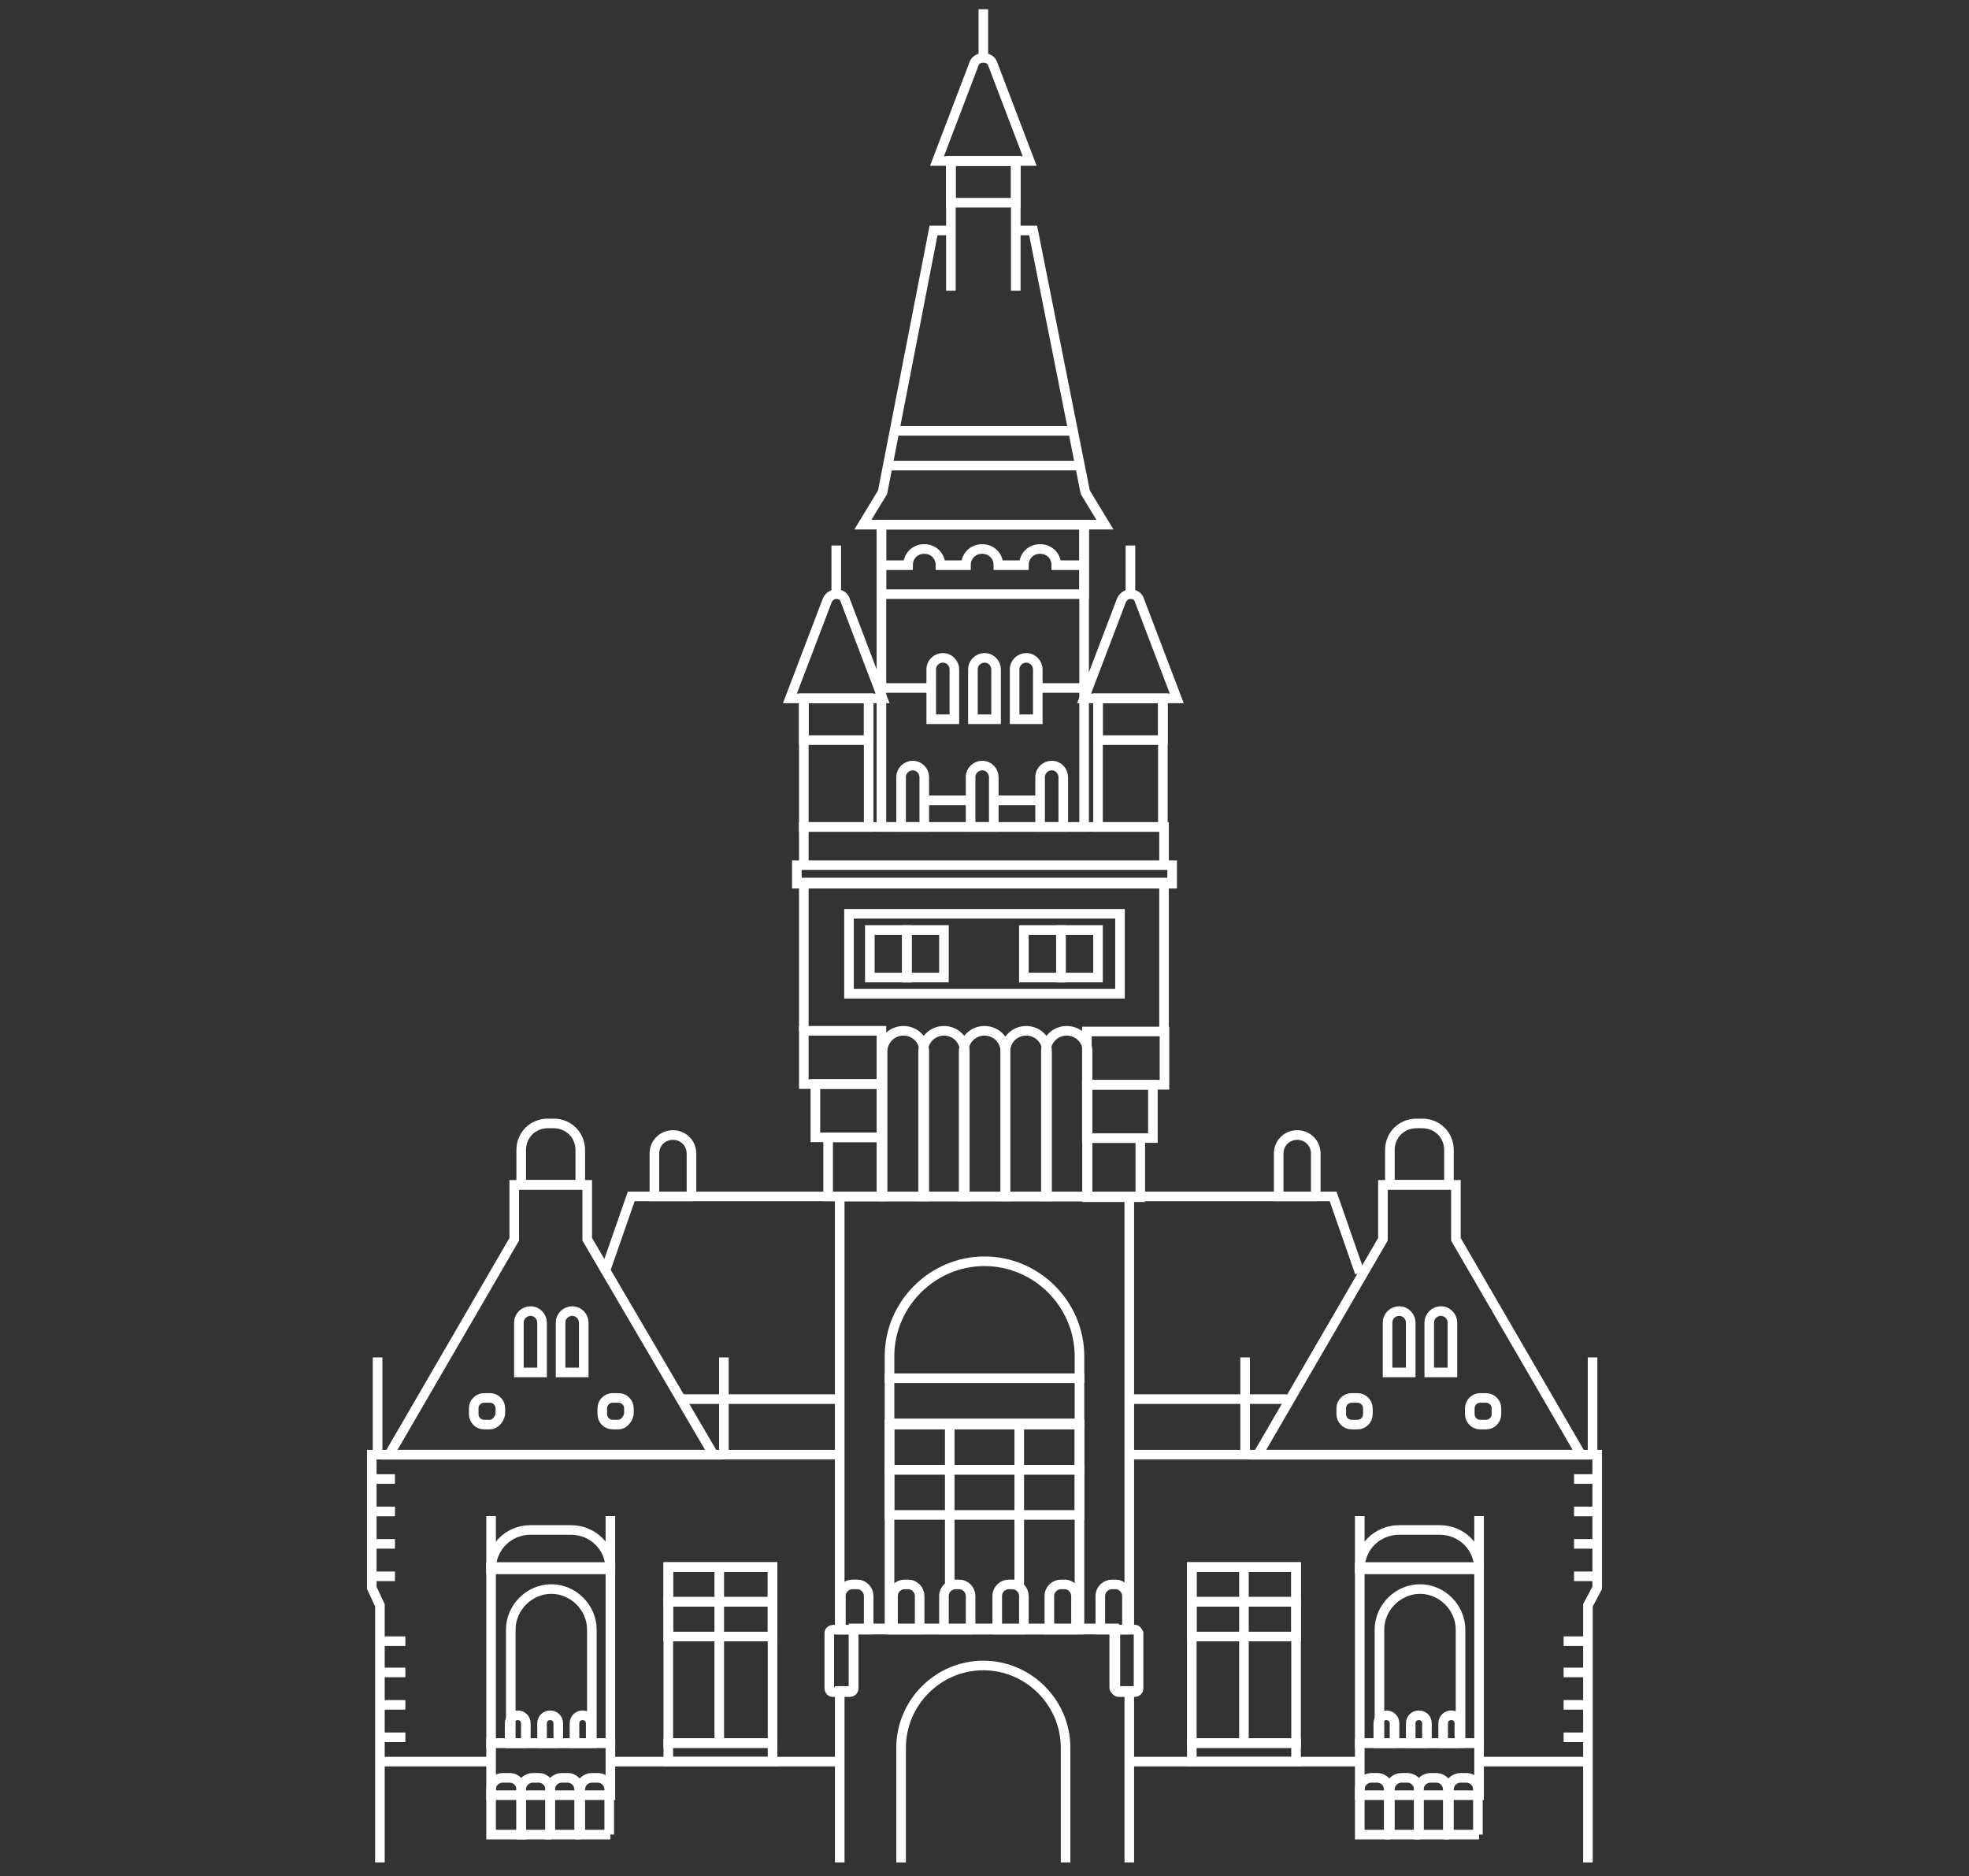 <?xml version="1.0" encoding="utf-8"?>
<!-- Generator: Adobe Illustrator 27.8.0, SVG Export Plug-In . SVG Version: 6.00 Build 0)  -->
<svg version="1.1" id="Calque_1" xmlns="http://www.w3.org/2000/svg" xmlns:xlink="http://www.w3.org/1999/xlink" x="0px" y="0px"
	 viewBox="0 0 170 162" style="enable-background:new 0 0 170 162;" xml:space="preserve">
<rect x="0" y="0" width="170" height="162" fill="#333333" stroke="none"/>
<style type="text/css">
	.st0{fill:none;stroke:#FFFFFF;stroke-width:0.829;stroke-miterlimit:10;}
</style>
<g>
	<polyline class="st0" points="69.4,89 69.4,76.2 100.5,76.2 100.5,89 	"/>
	<polyline class="st0" points="69.4,74.7 69.4,71.4 100.5,71.4 100.5,74.7 	"/>
	<polyline class="st0" points="72.5,125.6 32.1,125.6 32.1,137.1 32.8,138.6 32.8,160.8 	"/>
	<polyline class="st0" points="137.1,160.8 137.1,138.6 137.9,137.1 137.9,125.6 97.5,125.6 	"/>
	<polygon class="st0" points="61.6,125.6 50.7,107 50.7,102.3 44.4,102.3 44.4,107 33.6,125.6 	"/>
	<polygon class="st0" points="136.5,125.6 125.7,107 125.7,102.3 119.4,102.3 119.4,107 108.6,125.6 	"/>
	<path class="st0" d="M50.1,102.3H45v-3c0-1.3,1-2.3,2.3-2.3h0.5c1.3,0,2.3,1,2.3,2.3V102.3z"/>
	<path class="st0" d="M59.8,103.3h-3.3v-3.7c0-0.9,0.7-1.6,1.6-1.6h0c0.9,0,1.6,0.7,1.6,1.6V103.3z"/>
	<path class="st0" d="M113.7,103.3h-3.3v-3.7c0-0.9,0.7-1.6,1.6-1.6h0c0.9,0,1.6,0.7,1.6,1.6V103.3z"/>
	<rect x="42.4" y="135.3" class="st0" width="10.3" height="15.2"/>
	<rect x="57.7" y="135.3" class="st0" width="9" height="15.2"/>
	<rect x="57.7" y="150.5" class="st0" width="9" height="1.6"/>
	<rect x="57.7" y="135.3" class="st0" width="9" height="3"/>
	<rect x="57.7" y="138.3" class="st0" width="9" height="3"/>
	<rect x="42.4" y="150.5" class="st0" width="10.3" height="4.5"/>
	<path class="st0" d="M45,158.4h-2.6v-3.9c0-0.6,0.5-1,1-1H44c0.6,0,1,0.5,1,1V158.4z"/>
	<path class="st0" d="M47.6,158.4H45v-3.9c0-0.6,0.5-1,1-1h0.5c0.6,0,1,0.5,1,1V158.4z"/>
	<path class="st0" d="M50.1,158.4h-2.6v-3.9c0-0.6,0.5-1,1-1h0.5c0.6,0,1,0.5,1,1V158.4z"/>
	<path class="st0" d="M52.7,158.4h-2.6v-3.9c0-0.6,0.5-1,1-1h0.5c0.6,0,1,0.5,1,1V158.4z"/>
	<path class="st0" d="M52.7,135.5H42.4v0c0-1.9,1.5-3.4,3.4-3.4h3.5C51.2,132.1,52.7,133.6,52.7,135.5L52.7,135.5z"/>
	<path class="st0" d="M51.1,150.5h-7v-9.8c0-1.9,1.6-3.5,3.5-3.5h0c1.9,0,3.5,1.6,3.5,3.5V150.5z"/>
	<g>
		<path class="st0" d="M46.8,118.5h-2v-4.3c0-0.6,0.5-1,1-1h0c0.6,0,1,0.5,1,1V118.5z"/>
		<path class="st0" d="M50.4,118.5h-2v-4.3c0-0.6,0.5-1,1-1l0,0c0.6,0,1,0.5,1,1V118.5z"/>
	</g>
	<g>
		<path class="st0" d="M121.8,118.5h-2v-4.3c0-0.6,0.5-1,1-1l0,0c0.6,0,1,0.5,1,1V118.5z"/>
		<path class="st0" d="M125.4,118.5h-2v-4.3c0-0.6,0.5-1,1-1h0c0.6,0,1,0.5,1,1V118.5z"/>
	</g>
	<path class="st0" d="M125.1,102.3H120v-3c0-1.3,1-2.3,2.3-2.3h0.5c1.3,0,2.3,1,2.3,2.3V102.3z"/>
	<polyline class="st0" points="117.4,109.9 115.1,103.3 54.5,103.3 52.2,109.9 	"/>
	<line class="st0" x1="32.6" y1="125.6" x2="32.6" y2="117.2"/>
	<line class="st0" x1="72.2" y1="51.3" x2="72.2" y2="47.1"/>
	<line class="st0" x1="42.4" y1="135.7" x2="42.4" y2="130.9"/>
	<line class="st0" x1="52.7" y1="135.7" x2="52.7" y2="130.9"/>
	<line class="st0" x1="62.5" y1="125.6" x2="62.5" y2="117.2"/>
	<line class="st0" x1="58.6" y1="120.8" x2="72.5" y2="120.8"/>
	<line class="st0" x1="97.2" y1="120.8" x2="111.1" y2="120.8"/>
	<line class="st0" x1="62.1" y1="150.8" x2="62.1" y2="135.6"/>
	<rect x="102.9" y="135.3" class="st0" width="9" height="15.2"/>
	<line class="st0" x1="52.7" y1="152.1" x2="72.6" y2="152.1"/>
	<line class="st0" x1="97.4" y1="152.1" x2="117.4" y2="152.1"/>
	<line class="st0" x1="32.5" y1="152.1" x2="42.4" y2="152.1"/>
	<line class="st0" x1="127.5" y1="152.1" x2="137" y2="152.1"/>
	<rect x="102.9" y="150.5" class="st0" width="9" height="1.6"/>
	<rect x="102.9" y="135.3" class="st0" width="9" height="3"/>
	<rect x="102.9" y="138.3" class="st0" width="9" height="3"/>
	<line class="st0" x1="107.4" y1="150.8" x2="107.4" y2="135.6"/>
	<line class="st0" x1="107.5" y1="125.6" x2="107.5" y2="117.2"/>
	<line class="st0" x1="137.5" y1="125.6" x2="137.5" y2="117.2"/>
	<g>
		<path class="st0" d="M42.3,123h-0.5c-0.5,0-0.9-0.4-0.9-0.9v-0.5c0-0.5,0.4-0.9,0.9-0.9h0.5c0.5,0,0.9,0.4,0.9,0.9v0.5
			C43.1,122.6,42.7,123,42.3,123z"/>
		<path class="st0" d="M53.4,123h-0.5c-0.5,0-0.9-0.4-0.9-0.9v-0.5c0-0.5,0.4-0.9,0.9-0.9h0.5c0.5,0,0.9,0.4,0.9,0.9v0.5
			C54.2,122.6,53.8,123,53.4,123z"/>
	</g>
	<g>
		<path class="st0" d="M117.2,123h-0.5c-0.5,0-0.9-0.4-0.9-0.9v-0.5c0-0.5,0.4-0.9,0.9-0.9h0.5c0.5,0,0.9,0.4,0.9,0.9v0.5
			C118.1,122.6,117.7,123,117.2,123z"/>
		<path class="st0" d="M128.3,123h-0.5c-0.5,0-0.9-0.4-0.9-0.9v-0.5c0-0.5,0.4-0.9,0.9-0.9h0.5c0.5,0,0.9,0.4,0.9,0.9v0.5
			C129.2,122.6,128.8,123,128.3,123z"/>
	</g>
	<path class="st0" d="M45.5,150.5h-1.5v-1.7c0-0.4,0.3-0.7,0.7-0.7h0c0.4,0,0.7,0.3,0.7,0.7V150.5z"/>
	<path class="st0" d="M48.3,150.5h-1.5v-1.7c0-0.4,0.3-0.7,0.7-0.7l0,0c0.4,0,0.7,0.3,0.7,0.7V150.5z"/>
	<path class="st0" d="M51.1,150.5h-1.5v-1.7c0-0.4,0.3-0.7,0.7-0.7l0,0c0.4,0,0.7,0.3,0.7,0.7V150.5z"/>
	<rect x="117.4" y="135.3" class="st0" width="10.3" height="15.2"/>
	<rect x="117.4" y="150.5" class="st0" width="10.3" height="4.5"/>
	<path class="st0" d="M120,158.4h-2.6v-3.9c0-0.6,0.5-1,1-1h0.5c0.6,0,1,0.5,1,1V158.4z"/>
	<path class="st0" d="M122.6,158.4H120v-3.9c0-0.6,0.5-1,1-1h0.5c0.6,0,1,0.5,1,1V158.4z"/>
	<path class="st0" d="M125.1,158.4h-2.6v-3.9c0-0.6,0.5-1,1-1h0.5c0.6,0,1,0.5,1,1V158.4z"/>
	<path class="st0" d="M127.7,158.4h-2.6v-3.9c0-0.6,0.5-1,1-1h0.5c0.6,0,1,0.5,1,1V158.4z"/>
	<path class="st0" d="M127.7,135.5h-10.3v0c0-1.9,1.5-3.4,3.4-3.4h3.5C126.2,132.1,127.7,133.6,127.7,135.5L127.7,135.5z"/>
	<path class="st0" d="M126.1,150.5h-7v-9.8c0-1.9,1.6-3.5,3.5-3.5h0c1.9,0,3.5,1.6,3.5,3.5V150.5z"/>
	<line class="st0" x1="117.4" y1="135.7" x2="117.4" y2="130.9"/>
	<line class="st0" x1="127.7" y1="135.7" x2="127.7" y2="130.9"/>
	<path class="st0" d="M120.5,150.5h-1.5v-1.7c0-0.4,0.3-0.7,0.7-0.7l0,0c0.4,0,0.7,0.3,0.7,0.7V150.5z"/>
	<path class="st0" d="M123.3,150.5h-1.5v-1.7c0-0.4,0.3-0.7,0.7-0.7l0,0c0.4,0,0.7,0.3,0.7,0.7V150.5z"/>
	<path class="st0" d="M126.1,150.5h-1.5v-1.7c0-0.4,0.3-0.7,0.7-0.7l0,0c0.4,0,0.7,0.3,0.7,0.7V150.5z"/>
	<rect x="72.5" y="103.3" class="st0" width="25" height="37.4"/>
	<path class="st0" d="M77.8,160.8v-9.9c0-3.9,3.2-7.1,7.1-7.1h0c3.9,0,7.1,3.2,7.1,7.1v9.9"/>
	<rect x="76.8" y="123" class="st0" width="16.4" height="17.7"/>
	<path class="st0" d="M75,140.7h-2.4v-2.9c0-0.6,0.5-1,1-1H74c0.6,0,1,0.5,1,1V140.7z"/>
	<path class="st0" d="M79.5,140.7h-2.4v-2.9c0-0.6,0.5-1,1-1h0.3c0.6,0,1,0.5,1,1V140.7z"/>
	<path class="st0" d="M83.9,140.7h-2.4v-2.9c0-0.6,0.5-1,1-1h0.3c0.6,0,1,0.5,1,1V140.7z"/>
	<path class="st0" d="M88.5,140.7h-2.4v-2.9c0-0.6,0.5-1,1-1h0.3c0.6,0,1,0.5,1,1V140.7z"/>
	<path class="st0" d="M93,140.7h-2.4v-2.9c0-0.6,0.5-1,1-1h0.3c0.6,0,1,0.5,1,1V140.7z"/>
	<path class="st0" d="M97.4,140.7H95v-2.9c0-0.6,0.5-1,1-1h0.3c0.6,0,1,0.5,1,1V140.7z"/>
	<path class="st0" d="M97.5,160.8v-14.8h-1c-0.1,0-0.3-0.1-0.3-0.3v-5.1H73.7v5.1c0,0.1-0.1,0.3-0.3,0.3h-0.9v14.8"/>
	<rect x="76.8" y="123" class="st0" width="16.4" height="3.9"/>
	<g>
		<path class="st0" d="M79.7,103.3h-3.5V90.8c0-1,0.8-1.8,1.8-1.8h0c1,0,1.8,0.8,1.8,1.8V103.3z"/>
		<path class="st0" d="M83.2,103.3h-3.5V90.8c0-1,0.8-1.8,1.8-1.8h0c1,0,1.8,0.8,1.8,1.8V103.3z"/>
		<path class="st0" d="M86.7,103.3h-3.5V90.8c0-1,0.8-1.8,1.8-1.8h0c1,0,1.8,0.8,1.8,1.8V103.3z"/>
		<path class="st0" d="M90.3,103.3h-3.5V90.8c0-1,0.8-1.8,1.8-1.8h0c1,0,1.8,0.8,1.8,1.8V103.3z"/>
		<path class="st0" d="M93.8,103.3h-3.5V90.8c0-1,0.8-1.8,1.8-1.8h0c1,0,1.8,0.8,1.8,1.8V103.3z"/>
	</g>
	<rect x="76.8" y="119" class="st0" width="16.4" height="3.9"/>
	<path class="st0" d="M93.2,119H76.8v-1.9c0-4.5,3.7-8.2,8.2-8.2h0c4.5,0,8.2,3.7,8.2,8.2V119z"/>
	<rect x="76.8" y="126.9" class="st0" width="16.4" height="3.9"/>
	<g>
		<line class="st0" x1="82" y1="136.8" x2="82" y2="123.2"/>
		<line class="st0" x1="88" y1="136.8" x2="88" y2="123.2"/>
	</g>
	<rect x="71.5" y="98.2" class="st0" width="4.6" height="5.1"/>
	<rect x="70.4" y="93.6" class="st0" width="5.7" height="4.6"/>
	<rect x="69.4" y="89" class="st0" width="6.7" height="4.6"/>
	<rect x="73.3" y="78.9" class="st0" width="23.4" height="6.9"/>
	<g>
		<rect x="75.1" y="80.3" class="st0" width="3.2" height="4.1"/>
		<rect x="78.3" y="80.3" class="st0" width="3.2" height="4.1"/>
	</g>
	<g>
		<rect x="88.4" y="80.3" class="st0" width="3.2" height="4.1"/>
		<rect x="91.6" y="80.3" class="st0" width="3.2" height="4.1"/>
	</g>
	<rect x="68.8" y="74.7" class="st0" width="32.4" height="1.6"/>
	
		<rect x="93.8" y="98.2" transform="matrix(-1 -4.988866e-11 4.988866e-11 -1 192.251 201.569)" class="st0" width="4.6" height="5.1"/>
	
		<rect x="93.8" y="93.6" transform="matrix(-1 -4.420387e-11 4.420387e-11 -1 193.34 191.86)" class="st0" width="5.7" height="4.6"/>
	
		<rect x="93.8" y="89" transform="matrix(-1 -4.359059e-11 4.359059e-11 -1 194.339 182.661)" class="st0" width="6.7" height="4.6"/>
	<rect x="69.4" y="60.3" class="st0" width="5.6" height="11.1"/>
	<rect x="69.4" y="60.3" class="st0" width="5.6" height="3.6"/>
	<rect x="76.1" y="45.3" class="st0" width="17.5" height="26.1"/>
	<rect x="76.1" y="45.3" class="st0" width="17.5" height="6"/>
	<path class="st0" d="M73,51.9l3.2,8.4h-8l3.2-8.4c0.1-0.3,0.4-0.6,0.8-0.6l0,0C72.6,51.3,72.9,51.5,73,51.9z"/>
	<line class="st0" x1="97.6" y1="51.3" x2="97.6" y2="47.1"/>
	<rect x="94.8" y="60.3" class="st0" width="5.6" height="11.1"/>
	<path class="st0" d="M98.4,51.9l3.2,8.4h-8l3.2-8.4c0.1-0.3,0.4-0.6,0.8-0.6l0,0C98,51.3,98.3,51.5,98.4,51.9z"/>
	<rect x="94.8" y="60.3" class="st0" width="5.6" height="3.6"/>
	<line class="st0" x1="84.9" y1="5" x2="84.9" y2="0.8"/>
	<g>
		<path class="st0" d="M82.4,62.1h-2v-4.3c0-0.6,0.5-1,1-1l0,0c0.6,0,1,0.5,1,1V62.1z"/>
		<path class="st0" d="M89.6,62.1h-2v-4.3c0-0.6,0.5-1,1-1l0,0c0.6,0,1,0.5,1,1V62.1z"/>
		<path class="st0" d="M86,62.1h-2v-4.3c0-0.6,0.5-1,1-1h0c0.6,0,1,0.5,1,1V62.1z"/>
	</g>
	<path class="st0" d="M79.8,71.4h-2v-4.3c0-0.6,0.5-1,1-1l0,0c0.6,0,1,0.5,1,1V71.4z"/>
	<path class="st0" d="M91.8,71.4h-2v-4.3c0-0.6,0.5-1,1-1h0c0.6,0,1,0.5,1,1V71.4z"/>
	<path class="st0" d="M93.7,48.8h-2.5c0-0.8-0.6-1.4-1.4-1.4h0c-0.8,0-1.4,0.6-1.4,1.4h-2.2c0-0.8-0.6-1.4-1.4-1.4h0
		c-0.8,0-1.4,0.6-1.4,1.4h-2.2c0-0.8-0.6-1.4-1.4-1.4h0c-0.8,0-1.4,0.6-1.4,1.4h-2.4"/>
	<polyline class="st0" points="76.2,45.3 74.5,45.3 76.2,42.5 80.6,19.9 82.1,19.9 	"/>
	<polyline class="st0" points="93.7,45.3 95.4,45.3 93.7,42.5 89.2,19.9 87.7,19.9 	"/>
	<polyline class="st0" points="87.7,25.1 87.7,13.9 82.1,13.9 82.1,25.1 	"/>
	<path class="st0" d="M85.7,5.5l3.2,8.4h-8l3.2-8.4C84.2,5.2,84.5,5,84.9,5l0,0C85.3,5,85.6,5.2,85.7,5.5z"/>
	<rect x="82.1" y="13.9" class="st0" width="5.6" height="3.6"/>
	<line class="st0" x1="77.2" y1="37.2" x2="92.6" y2="37.2"/>
	<line class="st0" x1="76.6" y1="40.2" x2="93.2" y2="40.2"/>
	<line class="st0" x1="76.3" y1="59.4" x2="80.3" y2="59.4"/>
	<line class="st0" x1="79.8" y1="69.1" x2="83.8" y2="69.1"/>
	<line class="st0" x1="85.8" y1="69.1" x2="89.8" y2="69.1"/>
	<line class="st0" x1="89.7" y1="59.4" x2="93.7" y2="59.4"/>
	<path class="st0" d="M85.8,71.4h-2v-4.3c0-0.6,0.5-1,1-1l0,0c0.6,0,1,0.5,1,1V71.4z"/>
	<line class="st0" x1="32.1" y1="127.7" x2="34.1" y2="127.7"/>
	<line class="st0" x1="32.1" y1="130.5" x2="34.1" y2="130.5"/>
	<line class="st0" x1="32.1" y1="133.3" x2="34.1" y2="133.3"/>
	<line class="st0" x1="32.1" y1="136.1" x2="34.1" y2="136.1"/>
	<line class="st0" x1="32.9" y1="141.7" x2="35" y2="141.7"/>
	<line class="st0" x1="32.9" y1="144.4" x2="35" y2="144.4"/>
	<line class="st0" x1="32.9" y1="147.2" x2="35" y2="147.2"/>
	<line class="st0" x1="32.9" y1="150" x2="35" y2="150"/>
	<line class="st0" x1="137.9" y1="127.7" x2="135.9" y2="127.7"/>
	<line class="st0" x1="137.9" y1="130.5" x2="135.9" y2="130.5"/>
	<line class="st0" x1="137.9" y1="133.3" x2="135.9" y2="133.3"/>
	<line class="st0" x1="137.9" y1="136.1" x2="135.9" y2="136.1"/>
	<line class="st0" x1="137.1" y1="141.7" x2="135" y2="141.7"/>
	<line class="st0" x1="137.1" y1="144.4" x2="135" y2="144.4"/>
	<line class="st0" x1="137.1" y1="147.2" x2="135" y2="147.2"/>
	<line class="st0" x1="137.1" y1="150" x2="135" y2="150"/>
	<path class="st0" d="M71.6,141v4.8c0,0.1,0.1,0.3,0.3,0.3h1.5c0.1,0,0.3-0.1,0.3-0.3v-5.1h-1.7C71.8,140.7,71.6,140.8,71.6,141z
		 M98,140.7h-1.7v5.1c0,0.1,0.1,0.3,0.3,0.3H98c0.1,0,0.3-0.1,0.3-0.3V141C98.2,140.8,98.1,140.7,98,140.7z"/>
</g>
</svg>
